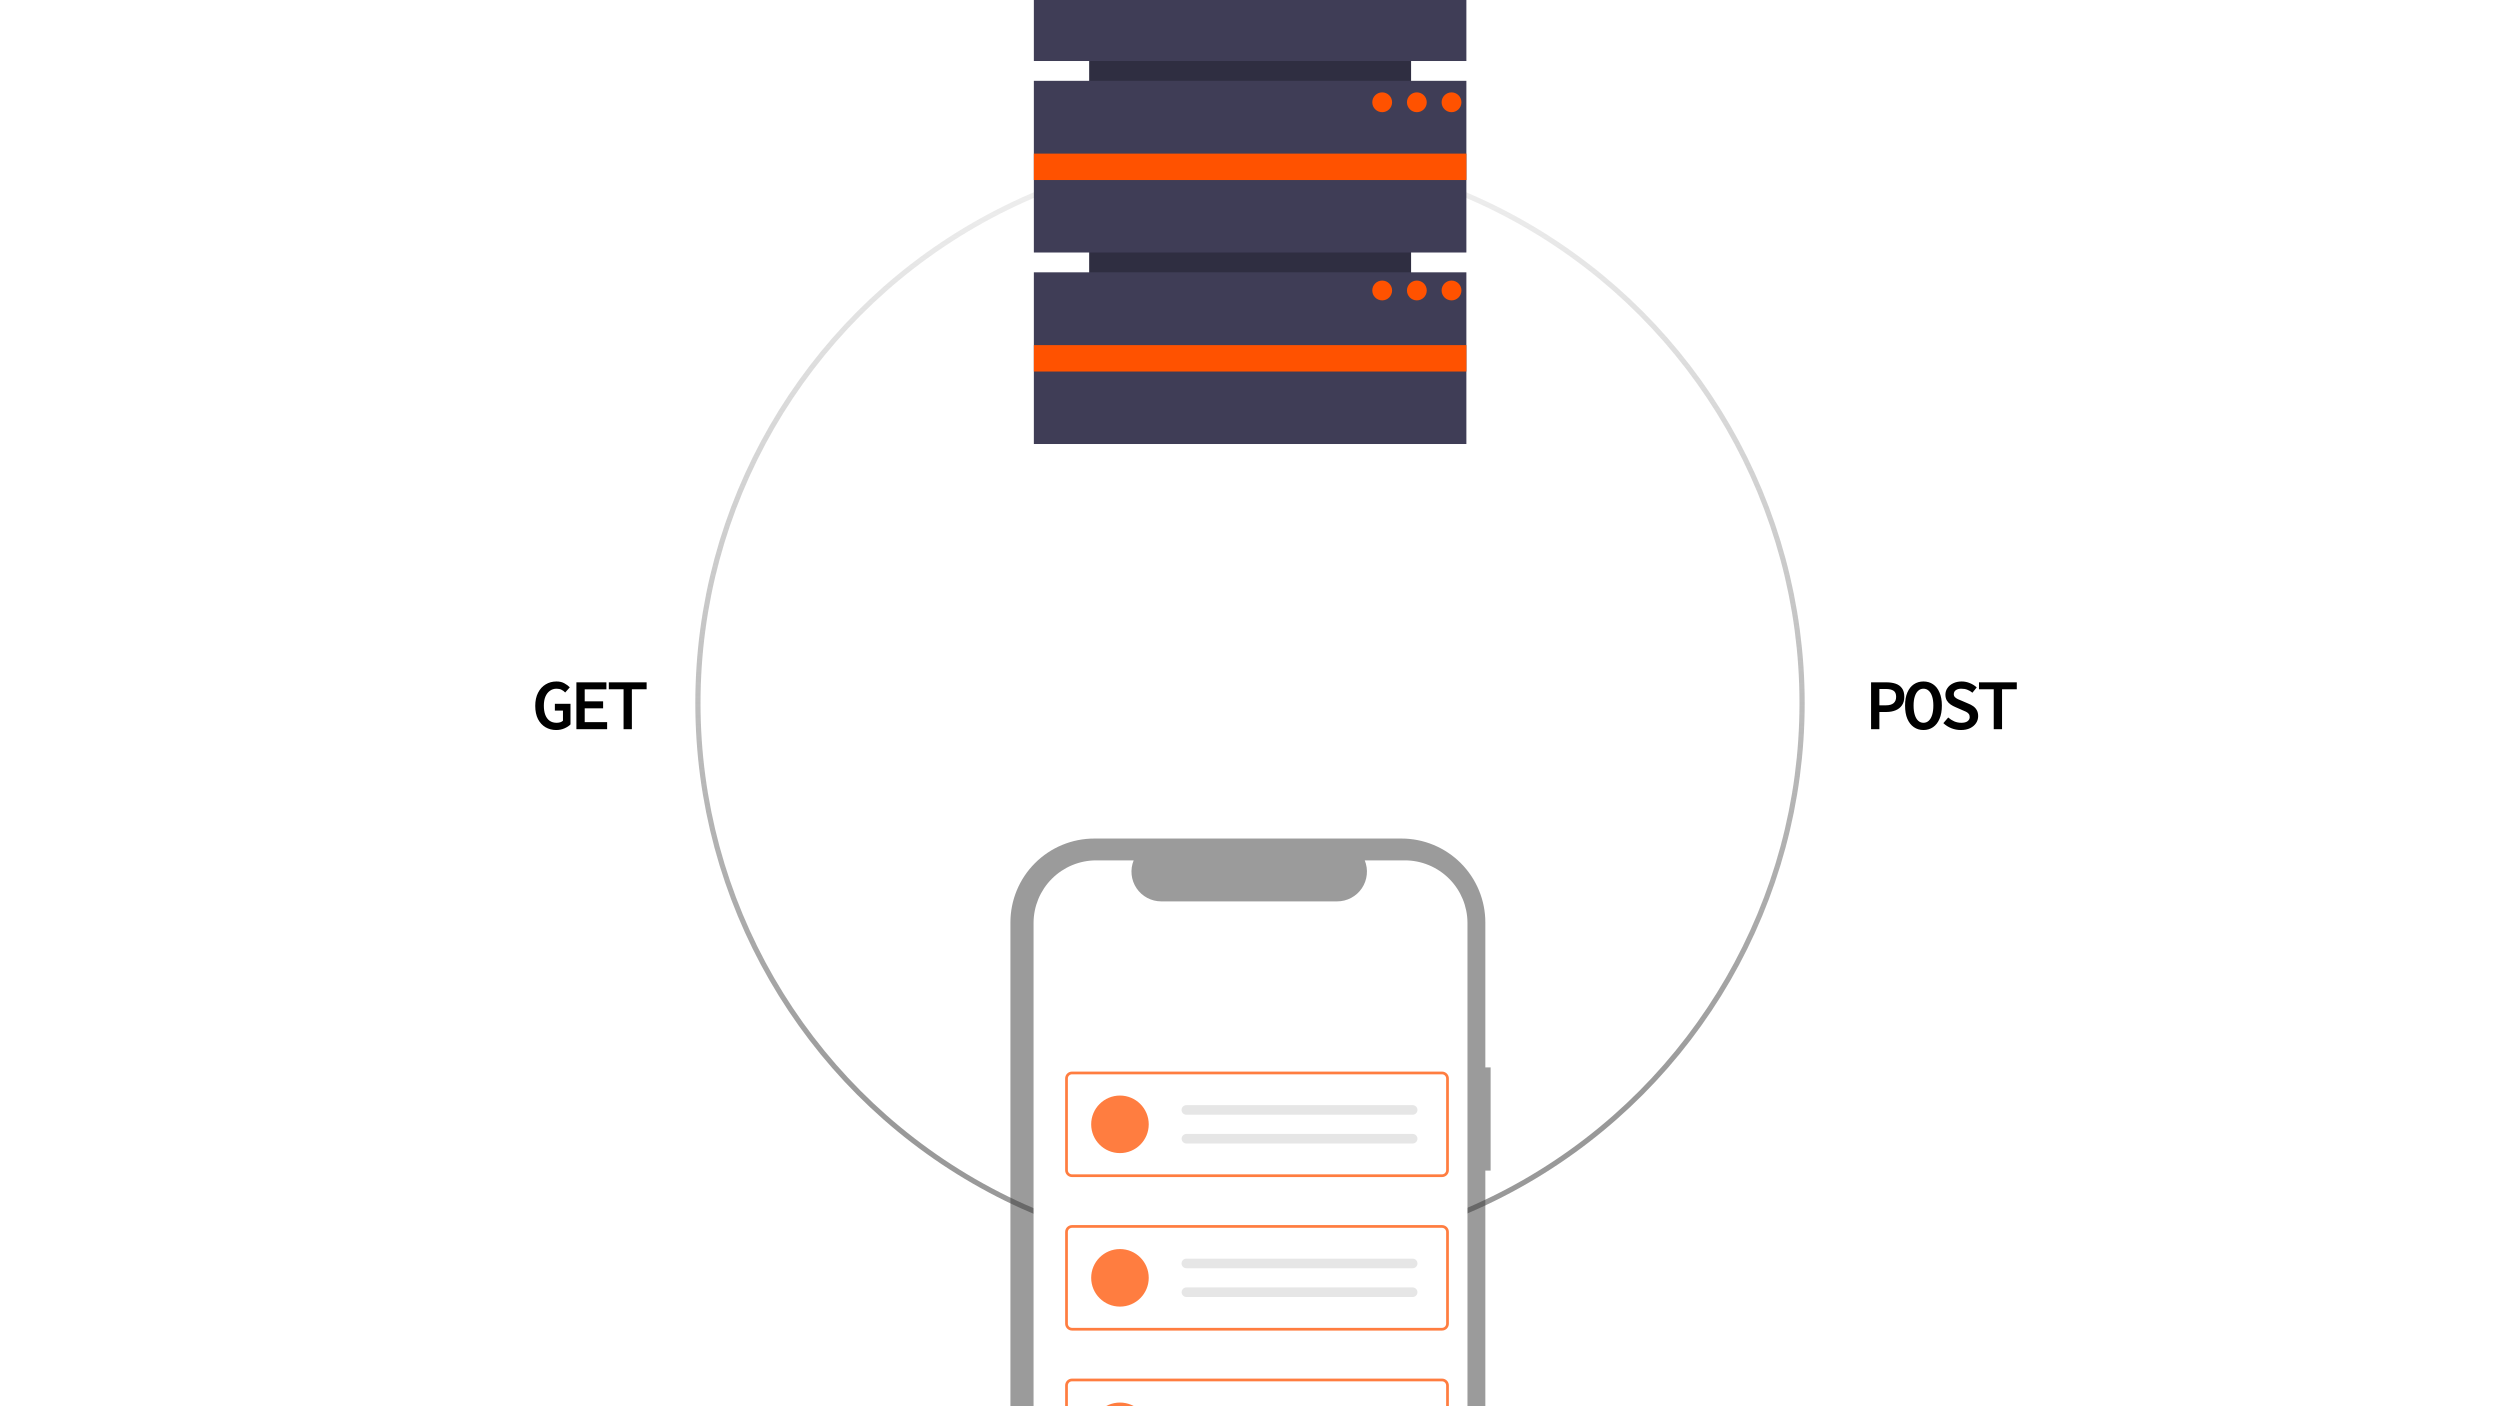 <svg width="1920" height="1080" viewBox="0 0 1920 1080" fill="none" xmlns="http://www.w3.org/2000/svg">
<rect x="0" y="0" width="1920" height="1080" fill="#808080" stroke="none"/>
<g clip-path="url(#clip0_310_2)">
<rect width="1920" height="1080" fill="white"/>
<circle cx="960" cy="540" r="424" stroke="url(#paint0_linear_310_2)" stroke-width="4"/>
<path d="M1144.81 819.766H1140.74V708.434C1140.74 691.345 1133.95 674.956 1121.87 662.872C1109.79 650.789 1093.4 644 1076.31 644H840.434C823.345 644 806.956 650.789 794.872 662.872C782.789 674.956 776 691.345 776 708.434V1319.21C776 1336.3 782.789 1352.69 794.872 1364.77C806.956 1376.86 823.345 1383.65 840.434 1383.65H1076.31C1093.4 1383.65 1109.79 1376.86 1121.87 1364.77C1133.95 1352.69 1140.74 1336.3 1140.74 1319.21V899.014H1144.81V819.766Z" fill="#393838" fill-opacity="0.5"/>
<path d="M1078.91 660.762H1048.12C1049.54 664.233 1050.08 668 1049.69 671.73C1049.31 675.46 1048.02 679.039 1045.93 682.151C1043.84 685.263 1041.01 687.813 1037.7 689.576C1034.39 691.339 1030.7 692.261 1026.95 692.261H891.823C888.074 692.261 884.383 691.339 881.074 689.576C877.765 687.813 874.941 685.263 872.85 682.151C870.759 679.04 869.465 675.461 869.082 671.732C868.7 668.002 869.24 664.236 870.656 660.765H841.895C829.132 660.765 816.893 665.835 807.868 674.859C798.844 683.883 793.774 696.123 793.774 708.885V1318.76C793.774 1331.53 798.844 1343.77 807.868 1352.79C816.893 1361.81 829.132 1366.88 841.895 1366.88H1078.9C1091.66 1366.88 1103.9 1361.81 1112.93 1352.79C1121.95 1343.77 1127.02 1331.53 1127.02 1318.76V708.882C1127.02 696.12 1121.95 683.88 1112.93 674.856C1103.9 665.832 1091.66 660.762 1078.9 660.762H1078.91Z" fill="white"/>
<path d="M1107.47 1139.77H823.29C821.895 1139.77 820.557 1139.22 819.57 1138.23C818.584 1137.24 818.029 1135.91 818.027 1134.51V1064.02C818.029 1062.62 818.584 1061.29 819.57 1060.3C820.557 1059.31 821.895 1058.76 823.29 1058.76H1107.47C1108.87 1058.76 1110.2 1059.31 1111.19 1060.3C1112.18 1061.29 1112.73 1062.62 1112.73 1064.02V1134.51C1112.73 1135.91 1112.18 1137.25 1111.19 1138.23C1110.2 1139.22 1108.87 1139.77 1107.47 1139.77ZM823.29 1060.86C822.453 1060.86 821.65 1061.2 821.058 1061.79C820.466 1062.38 820.133 1063.18 820.132 1064.02V1134.51C820.133 1135.35 820.466 1136.15 821.058 1136.74C821.65 1137.34 822.453 1137.67 823.29 1137.67H1107.47C1108.31 1137.67 1109.11 1137.34 1109.7 1136.74C1110.29 1136.15 1110.63 1135.35 1110.63 1134.51V1064.02C1110.63 1063.18 1110.29 1062.38 1109.7 1061.79C1109.11 1061.2 1108.31 1060.86 1107.47 1060.86H823.29Z" fill="#FF5200" fill-opacity="0.75"/>
<path d="M860.127 1121.37C872.334 1121.37 882.23 1111.47 882.23 1099.27C882.23 1087.06 872.334 1077.16 860.127 1077.16C847.92 1077.16 838.024 1087.06 838.024 1099.27C838.024 1111.47 847.92 1121.37 860.127 1121.37Z" fill="#FF5200" fill-opacity="0.75"/>
<path d="M1107.47 1021.88H823.29C821.895 1021.88 820.557 1021.33 819.57 1020.34C818.584 1019.35 818.029 1018.02 818.027 1016.62V946.129C818.029 944.733 818.584 943.396 819.57 942.409C820.557 941.423 821.895 940.868 823.29 940.866H1107.47C1108.87 940.868 1110.2 941.423 1111.19 942.409C1112.18 943.396 1112.73 944.733 1112.73 946.129V1016.62C1112.73 1018.02 1112.18 1019.35 1111.19 1020.34C1110.2 1021.33 1108.87 1021.88 1107.47 1021.88ZM823.29 942.971C822.453 942.972 821.65 943.305 821.058 943.897C820.466 944.489 820.133 945.291 820.132 946.129V1016.62C820.133 1017.46 820.466 1018.26 821.058 1018.85C821.65 1019.45 822.453 1019.78 823.29 1019.78H1107.47C1108.31 1019.78 1109.11 1019.45 1109.7 1018.85C1110.29 1018.26 1110.63 1017.46 1110.63 1016.62V946.129C1110.63 945.291 1110.29 944.489 1109.7 943.897C1109.11 943.305 1108.31 942.972 1107.47 942.971H823.29Z" fill="#FF5200" fill-opacity="0.75"/>
<path d="M860.127 1003.48C872.334 1003.48 882.23 993.581 882.23 981.374C882.23 969.167 872.334 959.271 860.127 959.271C847.92 959.271 838.024 969.167 838.024 981.374C838.024 993.581 847.92 1003.48 860.127 1003.48Z" fill="#FF5200" fill-opacity="0.75"/>
<path d="M911.175 966.64C910.686 966.632 910.201 966.721 909.746 966.903C909.292 967.084 908.879 967.354 908.53 967.697C908.182 968.04 907.905 968.449 907.716 968.9C907.527 969.351 907.43 969.835 907.43 970.324C907.43 970.813 907.527 971.297 907.716 971.748C907.905 972.199 908.182 972.608 908.53 972.95C908.879 973.293 909.292 973.563 909.746 973.745C910.201 973.926 910.686 974.016 911.175 974.007H1084.85C1085.33 974.017 1085.81 973.93 1086.26 973.753C1086.71 973.576 1087.13 973.311 1087.47 972.975C1087.82 972.638 1088.1 972.236 1088.29 971.792C1088.49 971.347 1088.59 970.869 1088.6 970.384C1088.61 969.9 1088.52 969.419 1088.34 968.968C1088.16 968.517 1087.9 968.106 1087.56 967.759C1087.22 967.411 1086.82 967.133 1086.37 966.941C1085.93 966.749 1085.45 966.647 1084.97 966.64H911.177H911.175Z" fill="#E6E6E6"/>
<path d="M911.174 988.743C910.197 988.743 909.26 989.131 908.569 989.822C907.878 990.513 907.49 991.45 907.49 992.427C907.49 993.404 907.878 994.341 908.569 995.032C909.26 995.723 910.197 996.111 911.174 996.111H1084.84C1085.33 996.121 1085.81 996.034 1086.26 995.857C1086.71 995.68 1087.12 995.415 1087.47 995.079C1087.82 994.742 1088.1 994.34 1088.29 993.896C1088.49 993.451 1088.59 992.973 1088.6 992.488C1088.61 992.004 1088.52 991.523 1088.34 991.072C1088.16 990.621 1087.9 990.21 1087.56 989.863C1087.22 989.515 1086.82 989.237 1086.37 989.045C1085.93 988.853 1085.45 988.751 1084.97 988.744H911.176L911.174 988.743Z" fill="#E6E6E6"/>
<path d="M1107.47 903.993H823.29C821.895 903.992 820.557 903.437 819.57 902.45C818.584 901.464 818.029 900.126 818.027 898.731V828.239C818.029 826.843 818.584 825.506 819.57 824.519C820.557 823.533 821.895 822.978 823.29 822.976H1107.47C1108.87 822.978 1110.2 823.533 1111.19 824.519C1112.18 825.506 1112.73 826.843 1112.73 828.239V898.732C1112.73 900.127 1112.18 901.464 1111.19 902.451C1110.2 903.437 1108.87 903.992 1107.47 903.993ZM823.29 825.081C822.453 825.082 821.65 825.415 821.058 826.007C820.466 826.599 820.133 827.401 820.132 828.239V898.732C820.133 899.569 820.466 900.372 821.058 900.964C821.65 901.556 822.453 901.889 823.29 901.89H1107.47C1108.31 901.889 1109.11 901.556 1109.7 900.964C1110.29 900.372 1110.63 899.569 1110.63 898.732V828.239C1110.63 827.401 1110.29 826.599 1109.7 826.007C1109.11 825.415 1108.31 825.082 1107.47 825.081H823.29Z" fill="#FF5200" fill-opacity="0.75"/>
<path d="M860.127 885.586C872.334 885.586 882.23 875.691 882.23 863.484C882.23 851.277 872.334 841.381 860.127 841.381C847.92 841.381 838.024 851.277 838.024 863.484C838.024 875.691 847.92 885.586 860.127 885.586Z" fill="#FF5200" fill-opacity="0.75"/>
<path d="M911.175 848.75C910.686 848.742 910.201 848.831 909.746 849.013C909.292 849.194 908.879 849.464 908.53 849.807C908.182 850.15 907.905 850.559 907.716 851.01C907.527 851.461 907.43 851.945 907.43 852.434C907.43 852.923 907.527 853.407 907.716 853.858C907.905 854.309 908.182 854.717 908.53 855.06C908.879 855.403 909.292 855.673 909.746 855.855C910.201 856.036 910.686 856.125 911.175 856.117H1084.85C1085.33 856.126 1085.81 856.04 1086.26 855.863C1086.71 855.686 1087.13 855.421 1087.47 855.085C1087.82 854.748 1088.1 854.346 1088.29 853.901C1088.49 853.457 1088.59 852.979 1088.6 852.494C1088.61 852.01 1088.52 851.528 1088.34 851.078C1088.16 850.627 1087.9 850.216 1087.56 849.868C1087.22 849.521 1086.82 849.243 1086.37 849.051C1085.93 848.859 1085.45 848.757 1084.97 848.75H911.177H911.175Z" fill="#E6E6E6"/>
<path d="M911.174 870.854C910.197 870.854 909.26 871.242 908.569 871.933C907.878 872.624 907.49 873.561 907.49 874.538C907.49 875.515 907.878 876.452 908.569 877.143C909.26 877.834 910.197 878.222 911.174 878.222H1084.84C1085.33 878.231 1085.81 878.144 1086.26 877.967C1086.71 877.79 1087.12 877.526 1087.47 877.189C1087.82 876.852 1088.1 876.45 1088.29 876.006C1088.49 875.562 1088.59 875.083 1088.6 874.599C1088.61 874.114 1088.52 873.633 1088.34 873.182C1088.16 872.732 1087.9 872.321 1087.56 871.973C1087.22 871.625 1086.82 871.347 1086.37 871.155C1085.93 870.963 1085.45 870.861 1084.97 870.855H911.176L911.174 870.854Z" fill="#E6E6E6"/>
<path d="M1083.71 257.322V-74.856L836.473 -74.856V257.322H1083.71Z" fill="#2F2E41"/>
<path d="M1126.18 -85H794V46.857H1126.18V-85Z" fill="#3F3D56"/>
<path d="M1126.18 62.072H794V193.929H1126.18V62.072Z" fill="#3F3D56"/>
<path d="M1126.18 209.143H794V341H1126.18V209.143Z" fill="#3F3D56"/>
<path d="M1126.18 117.979H794V138.265H1126.18V117.979Z" fill="#FF5200"/>
<path d="M1126.18 265.051H794V285.337H1126.18V265.051Z" fill="#FF5200"/>
<path d="M1061.52 86.161C1065.72 86.161 1069.13 82.755 1069.13 78.553C1069.13 74.352 1065.72 70.946 1061.52 70.946C1057.32 70.946 1053.91 74.352 1053.91 78.553C1053.91 82.755 1057.32 86.161 1061.52 86.161Z" fill="#FF5200"/>
<path d="M1088.14 86.161C1092.34 86.161 1095.75 82.755 1095.75 78.553C1095.75 74.352 1092.34 70.946 1088.14 70.946C1083.94 70.946 1080.54 74.352 1080.54 78.553C1080.54 82.755 1083.94 86.161 1088.14 86.161Z" fill="#FF5200"/>
<path d="M1114.77 86.161C1118.97 86.161 1122.38 82.755 1122.38 78.553C1122.38 74.352 1118.97 70.946 1114.77 70.946C1110.57 70.946 1107.16 74.352 1107.16 78.553C1107.16 82.755 1110.57 86.161 1114.77 86.161Z" fill="#FF5200"/>
<path d="M1061.52 230.697C1065.72 230.697 1069.13 227.291 1069.13 223.09C1069.13 218.888 1065.72 215.482 1061.52 215.482C1057.32 215.482 1053.91 218.888 1053.91 223.09C1053.91 227.291 1057.32 230.697 1061.52 230.697Z" fill="#FF5200"/>
<path d="M1088.14 230.697C1092.34 230.697 1095.75 227.291 1095.75 223.09C1095.75 218.888 1092.34 215.482 1088.14 215.482C1083.94 215.482 1080.54 218.888 1080.54 223.09C1080.54 227.291 1083.94 230.697 1088.14 230.697Z" fill="#FF5200"/>
<path d="M1114.77 230.697C1118.97 230.697 1122.38 227.291 1122.38 223.09C1122.38 218.888 1118.97 215.482 1114.77 215.482C1110.57 215.482 1107.16 218.888 1107.16 223.09C1107.16 227.291 1110.57 230.697 1114.77 230.697Z" fill="#FF5200"/>
<path d="M427.132 560.66C424.126 560.66 421.394 559.945 418.937 558.515C416.517 557.085 414.592 554.995 413.162 552.245C411.769 549.458 411.072 546.085 411.072 542.125C411.072 538.202 411.787 534.847 413.217 532.06C414.647 529.237 416.591 527.092 419.047 525.625C421.504 524.122 424.291 523.37 427.407 523.37C429.791 523.37 431.807 523.847 433.457 524.8C435.144 525.717 436.519 526.743 437.582 527.88L434.062 531.84C433.256 530.96 432.321 530.263 431.257 529.75C430.231 529.2 428.947 528.925 427.407 528.925C425.501 528.925 423.814 529.457 422.347 530.52C420.881 531.547 419.726 533.032 418.882 534.975C418.076 536.918 417.672 539.247 417.672 541.96C417.672 544.673 418.039 547.02 418.772 549C419.542 550.98 420.661 552.502 422.127 553.565C423.594 554.592 425.391 555.105 427.517 555.105C428.471 555.105 429.387 554.977 430.267 554.72C431.147 554.427 431.844 554.023 432.357 553.51V545.755H426.142V540.53H438.132V556.37C436.959 557.543 435.401 558.552 433.457 559.395C431.551 560.238 429.442 560.66 427.132 560.66ZM442.676 560V524.03H465.721V529.42H449.056V538.605H463.191V543.995H449.056V554.61H466.271V560H442.676ZM478.899 560V529.365H467.569V524.03H496.609V529.365H485.279V560H478.899Z" fill="black"/>
<path d="M1436.98 560V524.03H1448.81C1451.45 524.03 1453.79 524.378 1455.85 525.075C1457.9 525.772 1459.51 526.927 1460.69 528.54C1461.9 530.153 1462.5 532.353 1462.5 535.14C1462.5 537.78 1461.9 539.962 1460.69 541.685C1459.51 543.408 1457.88 544.692 1455.79 545.535C1453.74 546.378 1451.41 546.8 1448.81 546.8H1443.36V560H1436.98ZM1443.36 541.685H1448.31C1450.99 541.685 1452.97 541.135 1454.25 540.035C1455.57 538.935 1456.23 537.303 1456.23 535.14C1456.23 532.867 1455.55 531.308 1454.2 530.465C1452.88 529.585 1450.92 529.145 1448.31 529.145H1443.36V541.685ZM1477.22 560.66C1474.43 560.66 1471.98 559.927 1469.85 558.46C1467.72 556.993 1466.06 554.867 1464.85 552.08C1463.67 549.293 1463.09 545.883 1463.09 541.85C1463.09 537.927 1463.67 534.59 1464.85 531.84C1466.06 529.053 1467.72 526.945 1469.85 525.515C1471.98 524.085 1474.43 523.37 1477.22 523.37C1480.01 523.37 1482.46 524.085 1484.59 525.515C1486.72 526.945 1488.37 529.053 1489.54 531.84C1490.75 534.59 1491.36 537.927 1491.36 541.85C1491.36 545.883 1490.75 549.293 1489.54 552.08C1488.37 554.867 1486.72 556.993 1484.59 558.46C1482.46 559.927 1480.01 560.66 1477.22 560.66ZM1477.22 555.105C1478.76 555.105 1480.1 554.592 1481.24 553.565C1482.37 552.538 1483.25 551.035 1483.88 549.055C1484.5 547.075 1484.81 544.673 1484.81 541.85C1484.81 539.1 1484.5 536.772 1483.88 534.865C1483.25 532.922 1482.37 531.455 1481.24 530.465C1480.1 529.438 1478.76 528.925 1477.22 528.925C1475.68 528.925 1474.34 529.438 1473.21 530.465C1472.07 531.455 1471.19 532.922 1470.57 534.865C1469.94 536.772 1469.63 539.1 1469.63 541.85C1469.63 544.673 1469.94 547.075 1470.57 549.055C1471.19 551.035 1472.07 552.538 1473.21 553.565C1474.34 554.592 1475.68 555.105 1477.22 555.105ZM1505.91 560.66C1503.38 560.66 1500.96 560.202 1498.65 559.285C1496.34 558.368 1494.29 557.067 1492.49 555.38L1496.23 551.035C1497.59 552.245 1499.13 553.235 1500.85 554.005C1502.57 554.738 1504.39 555.105 1506.3 555.105C1508.39 555.105 1509.98 554.702 1511.08 553.895C1512.18 553.052 1512.73 552.007 1512.73 550.76C1512.73 549.697 1512.47 548.853 1511.96 548.23C1511.45 547.57 1510.73 547.02 1509.82 546.58C1508.93 546.14 1507.89 545.682 1506.68 545.205L1501.78 543.06C1500.54 542.547 1499.31 541.887 1498.1 541.08C1496.93 540.273 1495.95 539.247 1495.18 538C1494.45 536.753 1494.08 535.25 1494.08 533.49C1494.08 531.583 1494.62 529.878 1495.68 528.375C1496.74 526.835 1498.21 525.625 1500.08 524.745C1501.99 523.828 1504.15 523.37 1506.57 523.37C1508.77 523.37 1510.86 523.792 1512.84 524.635C1514.86 525.442 1516.62 526.542 1518.12 527.935L1514.82 532.005C1513.61 531.015 1512.33 530.263 1510.97 529.75C1509.65 529.2 1508.07 528.925 1506.24 528.925C1504.55 528.925 1503.18 529.292 1502.11 530.025C1501.05 530.758 1500.52 531.803 1500.52 533.16C1500.52 534.077 1500.81 534.828 1501.4 535.415C1501.99 536.002 1502.74 536.515 1503.65 536.955C1504.61 537.395 1505.62 537.817 1506.68 538.22L1511.41 540.255C1512.95 540.842 1514.31 541.557 1515.48 542.4C1516.65 543.243 1517.57 544.288 1518.23 545.535C1518.89 546.745 1519.22 548.23 1519.22 549.99C1519.22 551.933 1518.69 553.712 1517.63 555.325C1516.56 556.938 1515.04 558.24 1513.06 559.23C1511.08 560.183 1508.7 560.66 1505.91 560.66ZM1531.19 560V529.365H1519.86V524.03H1548.9V529.365H1537.57V560H1531.19Z" fill="black"/>
</g>
<defs>
<linearGradient id="paint0_linear_310_2" x1="994" y1="850" x2="983.5" y2="-3.5" gradientUnits="userSpaceOnUse">
<stop stop-color="#999999"/>
<stop offset="1" stop-color="#999999" stop-opacity="0"/>
</linearGradient>
<clipPath id="clip0_310_2">
<rect width="1920" height="1080" fill="white"/>
</clipPath>
</defs>
</svg>
